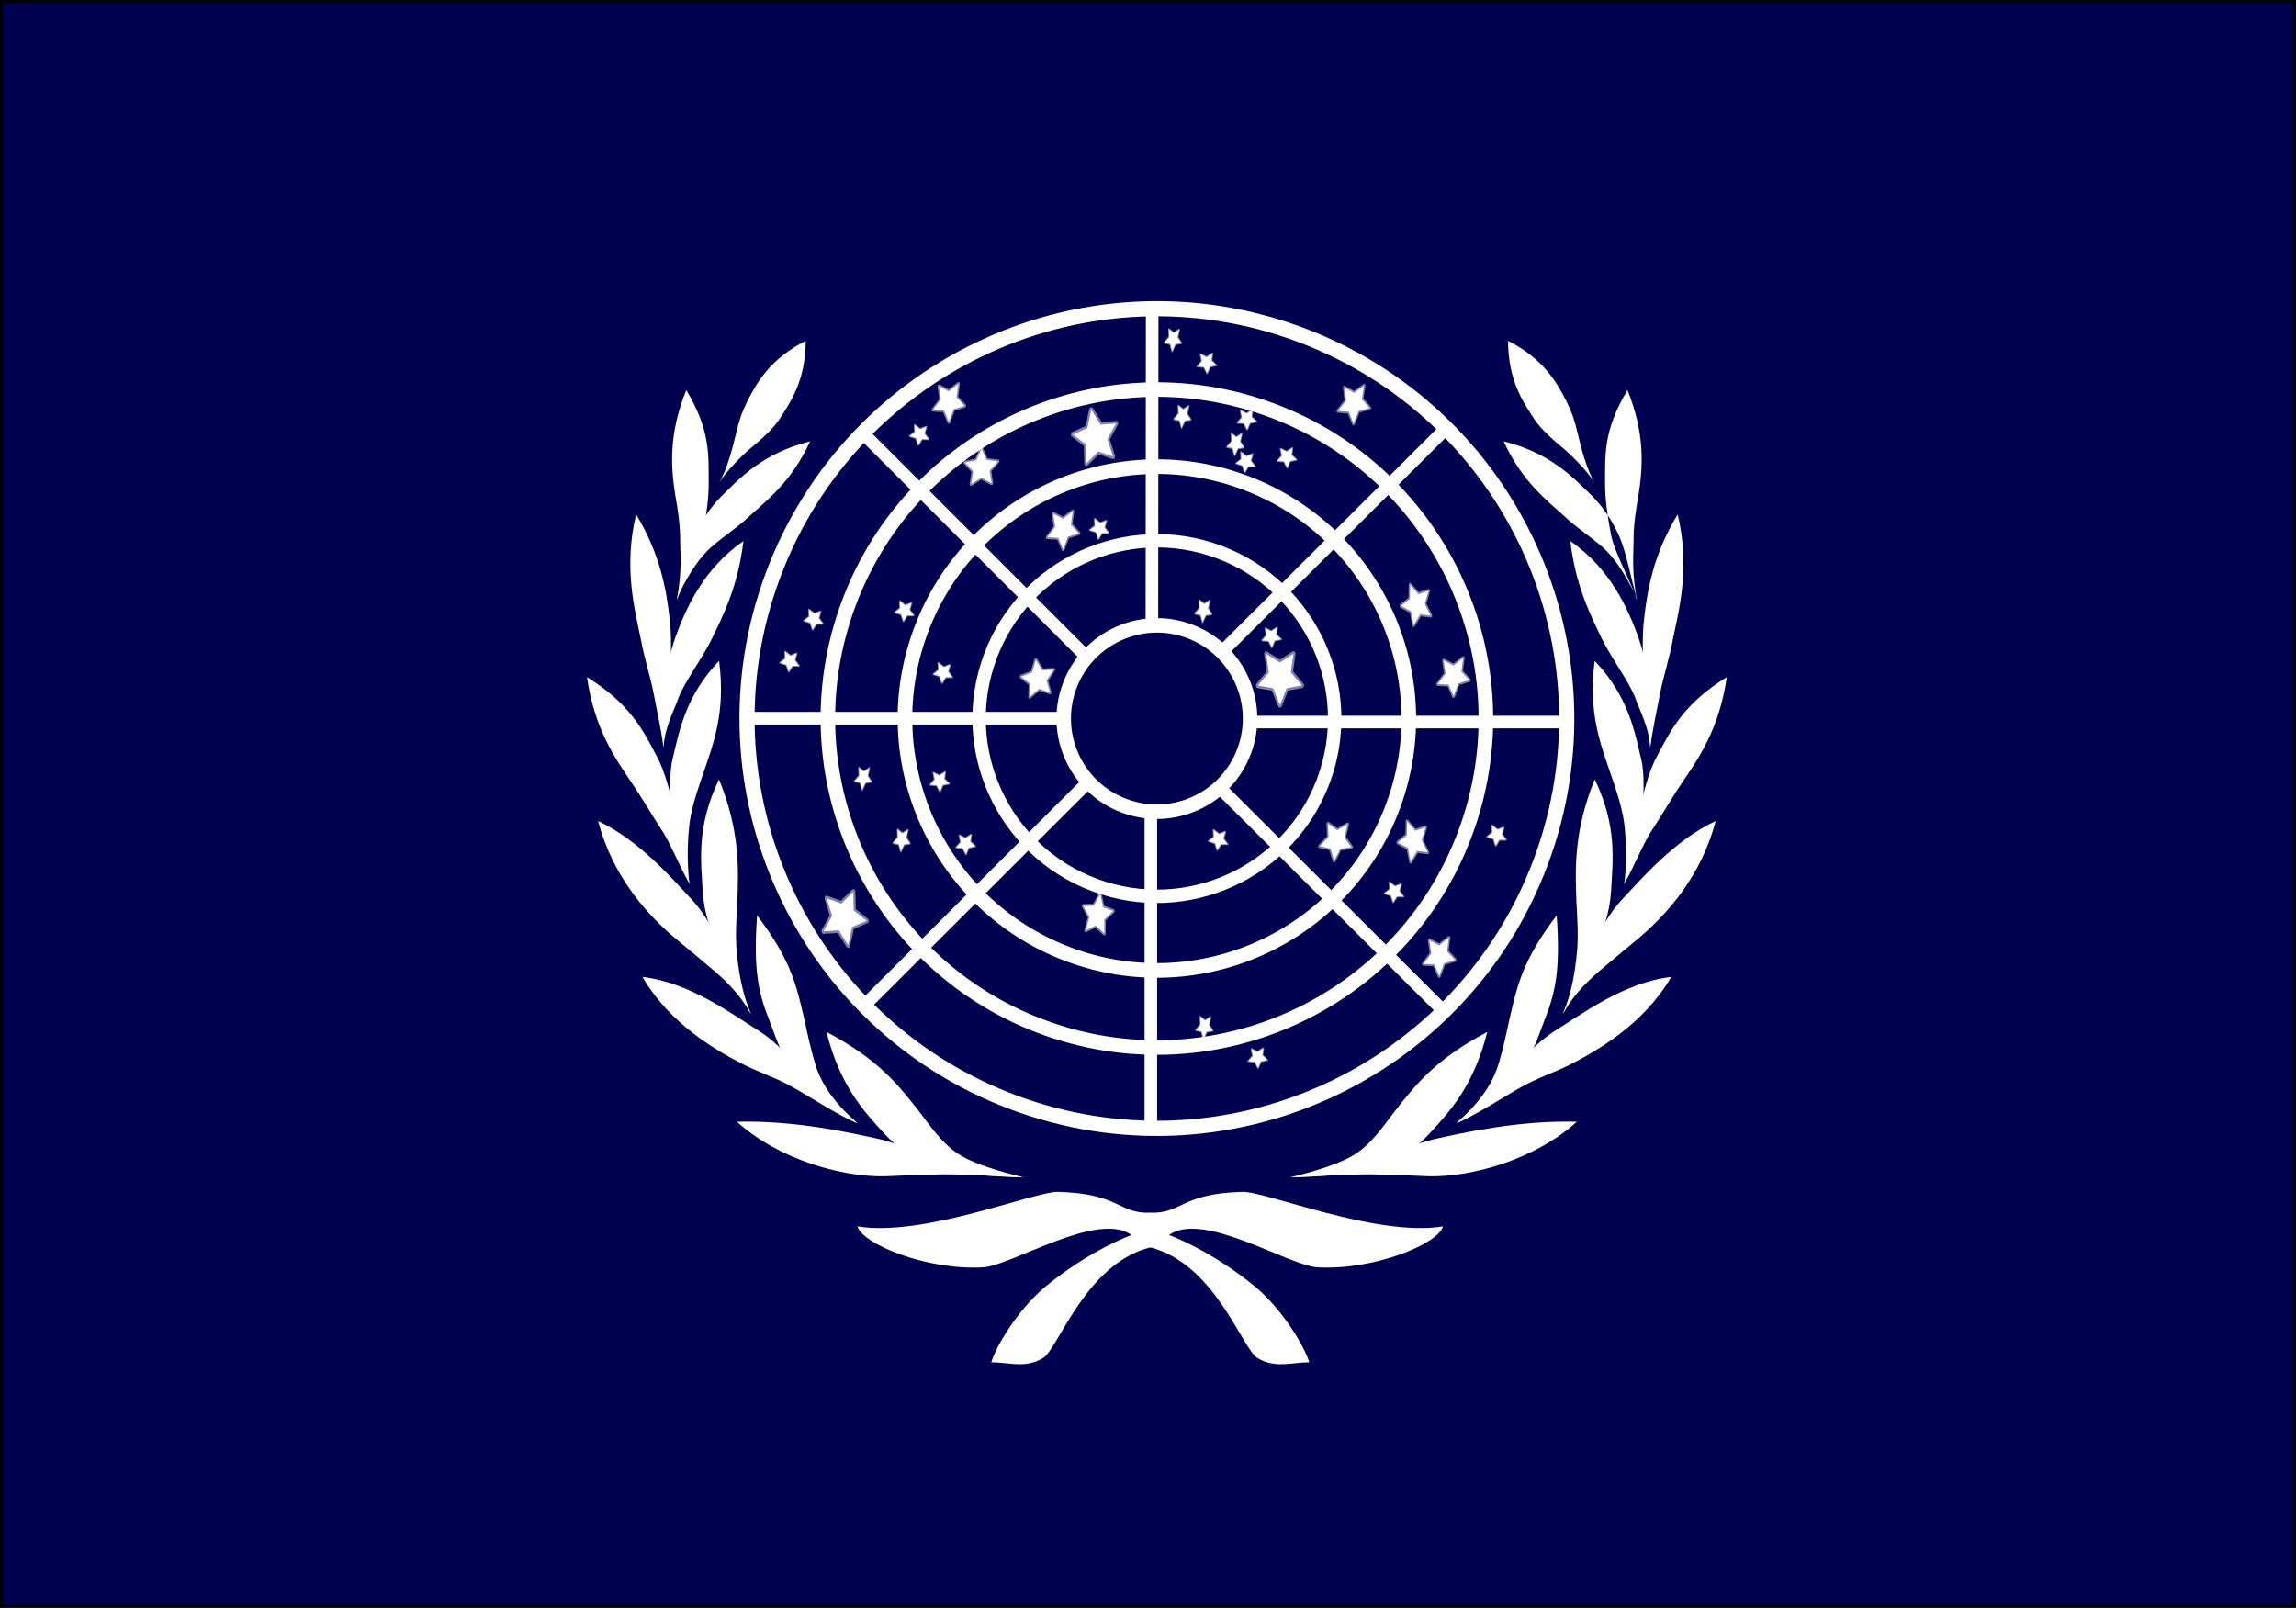 <svg xmlns="http://www.w3.org/2000/svg" viewBox="0 0 1064.3 745.37" version="1"><rect x="0" y="0" width="1064.3" height="745.37" fill="#808080" stroke="none"/><path fill-rule="evenodd" stroke="#000" stroke-width="1.366" fill="#000050" d="M1063.64 744.73H.64V.64h1063z"/><g fill="#fff"><g fill-rule="evenodd"><path d="M530.55 375.47h5.828v146.32h-5.828zM501.717 361.098l4.118 4.124L402.29 468.606l-4.118-4.124zM492.21 330.03v5.828H345.89v-5.828zM505.7 302.422l-4.121 4.12L398.134 203.06l4.121-4.12zM536.868 290.36l-5.828-.006.128-146.32 5.828.005zM568.409 304.337l-4.116-4.126 103.602-103.325 4.116 4.126zM579.28 337.64v-5.828H725.6v5.828zM562.814 366.69l4.118-4.125 103.55 103.377-4.117 4.125z"/><path d="M604.01 151.88c100.03 37.4 150.87 148.93 113.48 248.96S568.56 551.71 468.53 514.32 317.66 365.39 355.05 265.36s148.93-150.87 248.96-113.48zm-2.46 6.58c96.4 36.04 145.39 143.52 109.36 239.92S567.39 543.77 470.99 507.74c-96.4-36.04-145.39-143.52-109.36-239.92 36.04-96.4 143.52-145.39 239.92-109.36z"/><path d="M590.84 187.11c80.59 30.13 121.54 119.98 91.42 200.56-30.12 80.59-119.97 121.54-200.56 91.42s-121.54-119.97-91.42-200.56 119.98-121.54 200.56-91.42zm-2.36 6.32c77.1 28.82 116.28 114.78 87.46 191.88s-114.78 116.28-191.88 87.46-116.28-114.78-87.46-191.88 114.78-116.28 191.88-87.46z"/><path d="M578.34 220.56c62.12 23.22 93.69 92.49 70.47 154.61s-92.49 93.69-154.61 70.47-93.69-92.48-70.47-154.61c23.22-62.12 92.49-93.69 154.61-70.47zm-2.38 6.36c58.62 21.91 88.41 87.26 66.5 145.88-21.91 58.61-87.27 88.4-145.88 66.49-58.62-21.91-88.41-87.27-66.5-145.88C452 234.79 517.35 205 575.96 226.92z"/><path d="M566.21 253c44.21 16.53 66.68 65.83 50.16 110.04-16.53 44.22-65.83 66.68-110.04 50.16-44.21-16.53-66.68-65.82-50.16-110.04C472.7 258.95 522 236.48 566.21 253zm-2.17 5.82c41 15.33 61.84 61.04 46.51 102.05-15.33 41-61.04 61.84-102.05 46.51-41-15.32-61.84-61.04-46.51-102.04 15.33-41.01 61.04-61.85 102.05-46.52z"/><path d="M552.57 289.5c24.07 9 36.3 35.83 27.3 59.9-8.99 24.07-35.83 36.3-59.9 27.3-24.07-8.99-36.3-35.83-27.3-59.9 8.99-24.07 35.83-36.3 59.9-27.3zm-2.35 6.29c20.59 7.7 31.06 30.66 23.36 51.26s-30.66 31.06-51.26 23.36c-20.59-7.69-31.06-30.66-23.36-51.25 7.7-20.6 30.66-31.07 51.26-23.37z"/></g><path d="M-490.03 351.873l-3.392-1.151-2.871 2.143.045-3.583-2.925-2.068 3.421-1.064 1.064-3.421 2.069 2.925 3.582-.046-2.143 2.872zM-563.53 341.888l-3.21-1.593-3.131 1.74.523-3.544-2.622-2.44 3.532-.598 1.511-3.248 1.66 3.175 3.556.433-2.507 2.56zM-328.489 335.807l-2.907-2.094-3.373 1.207 1.093-3.411-2.19-2.835 3.582-.015 2.02-2.96 1.12 3.404 3.439 1.005-2.89 2.118zM-368.2 448.1l-3.572-.272-2.25 2.79-.845-3.483-3.347-1.277 3.05-1.88.18-3.578 2.731 2.32 3.459-.934-1.363 3.313z" stroke="#fff" stroke-linejoin="round" stroke-opacity=".502"/><path d="M204.618 275.161l-3.393-1.15-2.871 2.142.045-3.582-2.925-2.069 3.421-1.063 1.064-3.421 2.069 2.925 3.582-.046-2.143 2.871z" transform="matrix(1.406 1.713 -1.398 1.722 690.297 -497.515)" stroke="#fff" stroke-linejoin="round" stroke-opacity=".502"/><path d="M-443.99 470.05l-3.392-1.151-2.871 2.142.045-3.582-2.925-2.069 3.421-1.063 1.064-3.421 2.069 2.925 3.582-.046-2.143 2.871z" stroke="#fff" stroke-linejoin="round" stroke-opacity=".502"/><path d="M204.618 275.161l-3.393-1.15-2.871 2.142.045-3.582-2.925-2.069 3.421-1.063 1.064-3.421 2.069 2.925 3.582-.046-2.143 2.871z" transform="matrix(-.688 -2.278 1.86 -.843 24.51 1111.484)" stroke="#fff" stroke-linejoin="round" stroke-opacity=".502"/><path d="M204.618 275.161l-3.393-1.15-2.871 2.142.045-3.582-2.925-2.069 3.421-1.063 1.064-3.421 2.069 2.925 3.582-.046-2.143 2.871z" transform="matrix(.702 2.272 -1.855 .86 870.403 -486.75)" stroke="#fff" stroke-linejoin="round" stroke-opacity=".502"/><path d="M204.618 275.161l-3.393-1.15-2.871 2.142.045-3.582-2.925-2.069 3.421-1.063 1.064-3.421 2.069 2.925 3.582-.046-2.143 2.871z" transform="matrix(.653 .208 -.229 .718 -443.887 125.456)" stroke="#fff" stroke-linejoin="round" stroke-opacity=".502"/><path d="M204.618 275.161l-3.393-1.15-2.871 2.142.045-3.582-2.925-2.069 3.421-1.063 1.064-3.421 2.069 2.925 3.582-.046-2.143 2.871z" transform="matrix(.093 .679 -.747 .103 -133.657 244.458)" stroke="#fff" stroke-linejoin="round" stroke-opacity=".502"/><path d="M204.618 275.161l-3.393-1.15-2.871 2.142.045-3.582-2.925-2.069 3.421-1.063 1.064-3.421 2.069 2.925 3.582-.046-2.143 2.871z" transform="matrix(.653 .208 -.229 .718 -470.907 81.057)" stroke="#fff" stroke-linejoin="round" stroke-opacity=".502"/><path d="M204.618 275.161l-3.393-1.15-2.871 2.142.045-3.582-2.925-2.069 3.421-1.063 1.064-3.421 2.069 2.925 3.582-.046-2.143 2.871z" transform="matrix(.251 .638 -.702 .276 -147.477 121.105)" stroke="#fff" stroke-linejoin="round" stroke-opacity=".502"/><path d="M204.618 275.161l-3.393-1.15-2.871 2.142.045-3.582-2.925-2.069 3.421-1.063 1.064-3.421 2.069 2.925 3.582-.046-2.143 2.871z" transform="matrix(.653 .208 -.229 .718 -358.887 250.998)" stroke="#fff" stroke-linejoin="round" stroke-opacity=".502"/><path d="M204.618 275.161l-3.393-1.15-2.871 2.142.045-3.582-2.925-2.069 3.421-1.063 1.064-3.421 2.069 2.925 3.582-.046-2.143 2.871z" transform="matrix(.448 .519 -.57 .493 -286.467 205.938)" stroke="#fff" stroke-linejoin="round" stroke-opacity=".502"/><path d="M204.618 275.161l-3.393-1.15-2.871 2.142.045-3.582-2.925-2.069 3.421-1.063 1.064-3.421 2.069 2.925 3.582-.046-2.143 2.871z" transform="matrix(.08 .681 -.749 .088 -137.857 302.758)" stroke="#fff" stroke-linejoin="round" stroke-opacity=".502"/><path d="M204.618 275.161l-3.393-1.15-2.871 2.142.045-3.582-2.925-2.069 3.421-1.063 1.064-3.421 2.069 2.925 3.582-.046-2.143 2.871z" transform="matrix(.621 -.29 .319 .683 -501.247 338.858)" stroke="#fff" stroke-linejoin="round" stroke-opacity=".502"/><path d="M204.618 275.161l-3.393-1.15-2.871 2.142.045-3.582-2.925-2.069 3.421-1.063 1.064-3.421 2.069 2.925 3.582-.046-2.143 2.871z" transform="matrix(.682 .068 -.075 .75 -384.517 205.938)" stroke="#fff" stroke-linejoin="round" stroke-opacity=".502"/><path d="M204.618 275.161l-3.393-1.15-2.871 2.142.045-3.582-2.925-2.069 3.421-1.063 1.064-3.421 2.069 2.925 3.582-.046-2.143 2.871z" transform="matrix(1.295 .505 -.454 1.745 371.81 -150.732)" stroke="#fff" stroke-linejoin="round" stroke-opacity=".502"/><path d="M204.618 275.161l-3.393-1.15-2.871 2.142.045-3.582-2.925-2.069 3.421-1.063 1.064-3.421 2.069 2.925 3.582-.046-2.143 2.871z" transform="matrix(.419 1.584 -1.422 .565 782.908 -156.558)" stroke="#fff" stroke-linejoin="round" stroke-opacity=".502"/><path d="M204.618 275.161l-3.393-1.15-2.871 2.142.045-3.582-2.925-2.069 3.421-1.063 1.064-3.421 2.069 2.925 3.582-.046-2.143 2.871z" transform="matrix(.986 1.147 -1.03 1.328 709.093 -403.787)" stroke="#fff" stroke-linejoin="round" stroke-opacity=".502"/><path d="M204.618 275.161l-3.393-1.15-2.871 2.142.045-3.582-2.925-2.069 3.421-1.063 1.064-3.421 2.069 2.925 3.582-.046-2.143 2.871z" transform="matrix(.231 1.641 -1.473 .312 808.243 -197.256)" stroke="#fff" stroke-linejoin="round" stroke-opacity=".502"/><path d="M204.618 275.161l-3.393-1.15-2.871 2.142.045-3.582-2.925-2.069 3.421-1.063 1.064-3.421 2.069 2.925 3.582-.046-2.143 2.871z" transform="matrix(.492 .477 -.525 .541 -543.807 76.338)" stroke="#fff" stroke-linejoin="round" stroke-opacity=".502"/><path d="M204.618 275.161l-3.393-1.15-2.871 2.142.045-3.582-2.925-2.069 3.421-1.063 1.064-3.421 2.069 2.925 3.582-.046-2.143 2.871z" transform="matrix(1.011 1.113 -.999 1.363 507.858 -407.2)" stroke="#fff" stroke-linejoin="round" stroke-opacity=".502"/><path d="M204.618 275.161l-3.393-1.15-2.871 2.142.045-3.582-2.925-2.069 3.421-1.063 1.064-3.421 2.069 2.925 3.582-.046-2.143 2.871z" transform="matrix(.664 -.169 .186 .731 -775.967 237.858)" stroke="#fff" stroke-linejoin="round" stroke-opacity=".502"/><path d="M204.618 275.161l-3.393-1.15-2.871 2.142.045-3.582-2.925-2.069 3.421-1.063 1.064-3.421 2.069 2.925 3.582-.046-2.143 2.871z" transform="matrix(.448 .519 -.57 .493 -546.577 158.078)" stroke="#fff" stroke-linejoin="round" stroke-opacity=".502"/><path d="M204.618 275.161l-3.393-1.15-2.871 2.142.045-3.582-2.925-2.069 3.421-1.063 1.064-3.421 2.069 2.925 3.582-.046-2.143 2.871z" transform="matrix(.51 .458 -.504 .561 -504.277 90.69)" stroke="#fff" stroke-linejoin="round" stroke-opacity=".502"/><path d="M204.618 275.161l-3.393-1.15-2.871 2.142.045-3.582-2.925-2.069 3.421-1.063 1.064-3.421 2.069 2.925 3.582-.046-2.143 2.871z" transform="matrix(.664 -.169 .186 .731 -717.75 153.811)" stroke="#fff" stroke-linejoin="round" stroke-opacity=".502"/><path d="M204.618 275.161l-3.393-1.15-2.871 2.142.045-3.582-2.925-2.069 3.421-1.063 1.064-3.421 2.069 2.925 3.582-.046-2.143 2.871z" transform="matrix(.448 .519 -.57 .493 -488.357 74.032)" stroke="#fff" stroke-linejoin="round" stroke-opacity=".502"/><path d="M204.618 275.161l-3.393-1.15-2.871 2.142.045-3.582-2.925-2.069 3.421-1.063 1.064-3.421 2.069 2.925 3.582-.046-2.143 2.871z" transform="matrix(.51 .458 -.504 .561 -415.847 116.354)" stroke="#fff" stroke-linejoin="round" stroke-opacity=".502"/><path d="M204.618 275.161l-3.393-1.15-2.871 2.142.045-3.582-2.925-2.069 3.421-1.063 1.064-3.421 2.069 2.925 3.582-.046-2.143 2.871z" transform="matrix(.664 -.169 .186 .731 -628.617 168.377)" stroke="#fff" stroke-linejoin="round" stroke-opacity=".502"/><path d="M204.618 275.161l-3.393-1.15-2.871 2.142.045-3.582-2.925-2.069 3.421-1.063 1.064-3.421 2.069 2.925 3.582-.046-2.143 2.871z" transform="matrix(.448 .519 -.57 .493 -399.227 88.598)" stroke="#fff" stroke-linejoin="round" stroke-opacity=".502"/><path d="M204.618 275.161l-3.393-1.15-2.871 2.142.045-3.582-2.925-2.069 3.421-1.063 1.064-3.421 2.069 2.925 3.582-.046-2.143 2.871z" transform="matrix(.51 .458 -.504 .561 -397.807 207.218)" stroke="#fff" stroke-linejoin="round" stroke-opacity=".502"/><path d="M204.618 275.161l-3.393-1.15-2.871 2.142.045-3.582-2.925-2.069 3.421-1.063 1.064-3.421 2.069 2.925 3.582-.046-2.143 2.871z" transform="matrix(.664 -.169 .186 .731 -611.277 270.338)" stroke="#fff" stroke-linejoin="round" stroke-opacity=".502"/><path d="M204.618 275.161l-3.393-1.15-2.871 2.142.045-3.582-2.925-2.069 3.421-1.063 1.064-3.421 2.069 2.925 3.582-.046-2.143 2.871z" transform="matrix(.448 .519 -.57 .493 -381.887 190.558)" stroke="#fff" stroke-linejoin="round" stroke-opacity=".502"/><path d="M204.618 275.161l-3.393-1.15-2.871 2.142.045-3.582-2.925-2.069 3.421-1.063 1.064-3.421 2.069 2.925 3.582-.046-2.143 2.871z" transform="matrix(.51 .458 -.504 .561 -335.727 291.148)" stroke="#fff" stroke-linejoin="round" stroke-opacity=".502"/><path d="M204.618 275.161l-3.393-1.15-2.871 2.142.045-3.582-2.925-2.069 3.421-1.063 1.064-3.421 2.069 2.925 3.582-.046-2.143 2.871z" transform="matrix(.664 -.169 .186 .731 -564.457 338.318)" stroke="#fff" stroke-linejoin="round" stroke-opacity=".502"/><path d="M204.618 275.161l-3.393-1.15-2.871 2.142.045-3.582-2.925-2.069 3.421-1.063 1.064-3.421 2.069 2.925 3.582-.046-2.143 2.871z" transform="matrix(.448 .519 -.57 .493 -318.767 286.628)" stroke="#fff" stroke-linejoin="round" stroke-opacity=".502"/><path d="M204.618 275.161l-3.393-1.15-2.871 2.142.045-3.582-2.925-2.069 3.421-1.063 1.064-3.421 2.069 2.925 3.582-.046-2.143 2.871z" transform="matrix(.51 .458 -.504 .561 -355.147 171.498)" stroke="#fff" stroke-linejoin="round" stroke-opacity=".502"/><path d="M204.618 275.161l-3.393-1.15-2.871 2.142.045-3.582-2.925-2.069 3.421-1.063 1.064-3.421 2.069 2.925 3.582-.046-2.143 2.871z" transform="matrix(.664 -.169 .186 .731 -568.617 234.618)" stroke="#fff" stroke-linejoin="round" stroke-opacity=".502"/><path d="M204.618 275.161l-3.393-1.15-2.871 2.142.045-3.582-2.925-2.069 3.421-1.063 1.064-3.421 2.069 2.925 3.582-.046-2.143 2.871z" transform="matrix(.448 .519 -.57 .493 -359.347 143.741)" stroke="#fff" stroke-linejoin="round" stroke-opacity=".502"/><path d="M204.618 275.161l-3.393-1.15-2.871 2.142.045-3.582-2.925-2.069 3.421-1.063 1.064-3.421 2.069 2.925 3.582-.046-2.143 2.871z" transform="matrix(.51 .458 -.504 .561 -428.677 162.827)" stroke="#fff" stroke-linejoin="round" stroke-opacity=".502"/><path d="M204.618 275.161l-3.393-1.15-2.871 2.142.045-3.582-2.925-2.069 3.421-1.063 1.064-3.421 2.069 2.925 3.582-.046-2.143 2.871z" transform="matrix(.664 -.169 .186 .731 -642.147 225.948)" stroke="#fff" stroke-linejoin="round" stroke-opacity=".502"/><path d="M204.618 275.161l-3.393-1.15-2.871 2.142.045-3.582-2.925-2.069 3.421-1.063 1.064-3.421 2.069 2.925 3.582-.046-2.143 2.871z" transform="matrix(.448 .519 -.57 .493 -412.757 146.168)" stroke="#fff" stroke-linejoin="round" stroke-opacity=".502"/><path d="M204.618 275.161l-3.393-1.15-2.871 2.142.045-3.582-2.925-2.069 3.421-1.063 1.064-3.421 2.069 2.925 3.582-.046-2.143 2.871z" transform="matrix(.51 .458 -.504 .561 -542.777 153.81)" stroke="#fff" stroke-linejoin="round" stroke-opacity=".502"/><path d="M204.618 275.161l-3.393-1.15-2.871 2.142.045-3.582-2.925-2.069 3.421-1.063 1.064-3.421 2.069 2.925 3.582-.046-2.143 2.871z" transform="matrix(.664 -.169 .186 .731 -756.246 216.928)" stroke="#fff" stroke-linejoin="round" stroke-opacity=".502"/><path d="M204.618 275.161l-3.393-1.15-2.871 2.142.045-3.582-2.925-2.069 3.421-1.063 1.064-3.421 2.069 2.925 3.582-.046-2.143 2.871z" transform="matrix(.448 .519 -.57 .493 -557.377 106.979)" stroke="#fff" stroke-linejoin="round" stroke-opacity=".502"/><path d="M204.618 275.161l-3.393-1.15-2.871 2.142.045-3.582-2.925-2.069 3.421-1.063 1.064-3.421 2.069 2.925 3.582-.046-2.143 2.871z" transform="matrix(1.011 1.113 -.999 1.363 741.817 -280.074)" stroke="#fff" stroke-linejoin="round" stroke-opacity=".502"/><path d="M204.618 275.161l-3.393-1.15-2.871 2.142.045-3.582-2.925-2.069 3.421-1.063 1.064-3.421 2.069 2.925 3.582-.046-2.143 2.871z" transform="matrix(1.317 -.411 .369 1.775 292.189 -118.912)" stroke="#fff" stroke-linejoin="round" stroke-opacity=".502"/><path d="M204.618 275.161l-3.393-1.15-2.871 2.142.045-3.582-2.925-2.069 3.421-1.063 1.064-3.421 2.069 2.925 3.582-.046-2.143 2.871z" transform="matrix(1.011 1.113 -.999 1.363 735.193 -150.356)" stroke="#fff" stroke-linejoin="round" stroke-opacity=".502"/><path d="M204.618 275.161l-3.393-1.15-2.871 2.142.045-3.582-2.925-2.069 3.421-1.063 1.064-3.421 2.069 2.925 3.582-.046-2.143 2.871z" transform="matrix(1.317 -.411 .369 1.775 290.764 -9.2)" stroke="#fff" stroke-linejoin="round" stroke-opacity=".502"/><path d="M204.618 275.161l-3.393-1.15-2.871 2.142.045-3.582-2.925-2.069 3.421-1.063 1.064-3.421 2.069 2.925 3.582-.046-2.143 2.871z" transform="matrix(.889 1.26 -1.131 1.198 747.756 -188.501)" stroke="#fff" stroke-linejoin="round" stroke-opacity=".502"/><path d="M204.618 275.161l-3.393-1.15-2.871 2.142.045-3.582-2.925-2.069 3.421-1.063 1.064-3.421 2.069 2.925 3.582-.046-2.143 2.871z" transform="matrix(.51 .458 -.504 .561 -269.147 163.174)" stroke="#fff" stroke-linejoin="round" stroke-opacity=".502"/><path d="M204.618 275.161l-3.393-1.15-2.871 2.142.045-3.582-2.925-2.069 3.421-1.063 1.064-3.421 2.069 2.925 3.582-.046-2.143 2.871z" transform="matrix(.664 -.169 .186 .731 -482.617 226.298)" stroke="#fff" stroke-linejoin="round" stroke-opacity=".502"/><path d="M204.618 275.161l-3.393-1.15-2.871 2.142.045-3.582-2.925-2.069 3.421-1.063 1.064-3.421 2.069 2.925 3.582-.046-2.143 2.871z" transform="matrix(-.239 .305 -.357 -.219 -174.987 384.508)" stroke="#fff" stroke-linejoin="round" stroke-opacity=".502"/><path d="M204.618 275.161l-3.393-1.15-2.871 2.142.045-3.582-2.925-2.069 3.421-1.063 1.064-3.421 2.069 2.925 3.582-.046-2.143 2.871z" transform="matrix(.236 .307 -.301 .292 -295.247 277.458)" stroke="#fff" stroke-linejoin="round" stroke-opacity=".502"/><path d="M204.618 275.161l-3.393-1.15-2.871 2.142.045-3.582-2.925-2.069 3.421-1.063 1.064-3.421 2.069 2.925 3.582-.046-2.143 2.871z" transform="matrix(-.18 .343 -.391 -.151 -175.267 393.068)" stroke="#fff" stroke-linejoin="round" stroke-opacity=".502"/><path d="M204.618 275.161l-3.393-1.15-2.871 2.142.045-3.582-2.925-2.069 3.421-1.063 1.064-3.421 2.069 2.925 3.582-.046-2.143 2.871z" transform="matrix(-.377 .09 -.143 -.394 -249.627 402.138)" stroke="#fff" stroke-linejoin="round" stroke-opacity=".502"/><path d="M204.618 275.161l-3.393-1.15-2.871 2.142.045-3.582-2.925-2.069 3.421-1.063 1.064-3.421 2.069 2.925 3.582-.046-2.143 2.871z" transform="matrix(-.006 .387 -.417 .041 -277.057 243.478)" stroke="#fff" stroke-linejoin="round" stroke-opacity=".502"/><path d="M204.618 275.161l-3.393-1.15-2.871 2.142.045-3.582-2.925-2.069 3.421-1.063 1.064-3.421 2.069 2.925 3.582-.046-2.143 2.871z" transform="matrix(-.355 .156 -.211 -.362 -255.177 408.658)" stroke="#fff" stroke-linejoin="round" stroke-opacity=".502"/><path d="M204.618 275.161l-3.393-1.15-2.871 2.142.045-3.582-2.925-2.069 3.421-1.063 1.064-3.421 2.069 2.925 3.582-.046-2.143 2.871z" transform="matrix(-.268 .279 -.333 -.254 -180.987 381.998)" stroke="#fff" stroke-linejoin="round" stroke-opacity=".502"/><path d="M204.618 275.161l-3.393-1.15-2.871 2.142.045-3.582-2.925-2.069 3.421-1.063 1.064-3.421 2.069 2.925 3.582-.046-2.143 2.871z" transform="matrix(.204 .329 -.328 .26 -289.857 263.378)" stroke="#fff" stroke-linejoin="round" stroke-opacity=".502"/><path d="M204.618 275.161l-3.393-1.15-2.871 2.142.045-3.582-2.925-2.069 3.421-1.063 1.064-3.421 2.069 2.925 3.582-.046-2.143 2.871z" transform="matrix(-.214 .323 -.373 -.19 -182.127 390.488)" stroke="#fff" stroke-linejoin="round" stroke-opacity=".502"/><path d="M204.618 275.161l-3.393-1.15-2.871 2.142.045-3.582-2.925-2.069 3.421-1.063 1.064-3.421 2.069 2.925 3.582-.046-2.143 2.871z" transform="matrix(-.239 .305 -.357 -.219 -136.047 362.798)" stroke="#fff" stroke-linejoin="round" stroke-opacity=".502"/><path d="M204.618 275.161l-3.393-1.15-2.871 2.142.045-3.582-2.925-2.069 3.421-1.063 1.064-3.421 2.069 2.925 3.582-.046-2.143 2.871z" transform="matrix(.236 .307 -.301 .292 -256.307 255.748)" stroke="#fff" stroke-linejoin="round" stroke-opacity=".502"/><path d="M204.618 275.161l-3.393-1.15-2.871 2.142.045-3.582-2.925-2.069 3.421-1.063 1.064-3.421 2.069 2.925 3.582-.046-2.143 2.871z" transform="matrix(-.18 .343 -.391 -.151 -136.327 371.368)" stroke="#fff" stroke-linejoin="round" stroke-opacity=".502"/><path d="M204.618 275.161l-3.393-1.15-2.871 2.142.045-3.582-2.925-2.069 3.421-1.063 1.064-3.421 2.069 2.925 3.582-.046-2.143 2.871z" transform="matrix(-.473 .741 -.708 -.531 864.607 209.297)" stroke="#fff" stroke-linejoin="round" stroke-opacity=".502"/><path d="M204.618 275.161l-3.393-1.15-2.871 2.142.045-3.582-2.925-2.069 3.421-1.063 1.064-3.421 2.069 2.925 3.582-.046-2.143 2.871z" transform="matrix(.468 .746 -.596 .709 625.69 -59.341)" stroke="#fff" stroke-linejoin="round" stroke-opacity=".502"/><path d="M204.618 275.161l-3.393-1.15-2.871 2.142.045-3.582-2.925-2.069 3.421-1.063 1.064-3.421 2.069 2.925 3.582-.046-2.143 2.871z" transform="matrix(-.357 .833 -.775 -.367 871.372 227.398)" stroke="#fff" stroke-linejoin="round" stroke-opacity=".502"/><path d="M204.618 275.161l-3.393-1.15-2.871 2.142.045-3.582-2.925-2.069 3.421-1.063 1.064-3.421 2.069 2.925 3.582-.046-2.143 2.871z" transform="matrix(-.239 .305 -.357 -.219 -372.217 396.098)" stroke="#fff" stroke-linejoin="round" stroke-opacity=".502"/><path d="M204.618 275.161l-3.393-1.15-2.871 2.142.045-3.582-2.925-2.069 3.421-1.063 1.064-3.421 2.069 2.925 3.582-.046-2.143 2.871z" transform="matrix(.468 .746 -.596 .709 640.558 -136.643)" stroke="#fff" stroke-linejoin="round" stroke-opacity=".502"/><path d="M204.618 275.161l-3.393-1.15-2.871 2.142.045-3.582-2.925-2.069 3.421-1.063 1.064-3.421 2.069 2.925 3.582-.046-2.143 2.871z" transform="matrix(-.357 .833 -.775 -.367 878.489 144.175)" stroke="#fff" stroke-linejoin="round" stroke-opacity=".502"/><path d="M204.618 275.161l-3.393-1.15-2.871 2.142.045-3.582-2.925-2.069 3.421-1.063 1.064-3.421 2.069 2.925 3.582-.046-2.143 2.871z" transform="matrix(.236 .307 -.301 .292 -569.477 257.138)" stroke="#fff" stroke-linejoin="round" stroke-opacity=".502"/><path d="M204.618 275.161l-3.393-1.15-2.871 2.142.045-3.582-2.925-2.069 3.421-1.063 1.064-3.421 2.069 2.925 3.582-.046-2.143 2.871z" transform="matrix(-.18 .343 -.391 -.151 -449.497 372.748)" stroke="#fff" stroke-linejoin="round" stroke-opacity=".502"/><path d="M204.618 275.161l-3.393-1.15-2.871 2.142.045-3.582-2.925-2.069 3.421-1.063 1.064-3.421 2.069 2.925 3.582-.046-2.143 2.871z" transform="matrix(-.239 .305 -.357 -.219 -381.587 388.808)" stroke="#fff" stroke-linejoin="round" stroke-opacity=".502"/><path d="M204.618 275.161l-3.393-1.15-2.871 2.142.045-3.582-2.925-2.069 3.421-1.063 1.064-3.421 2.069 2.925 3.582-.046-2.143 2.871z" transform="matrix(.468 .746 -.596 .709 615.968 -149.507)" stroke="#fff" stroke-linejoin="round" stroke-opacity=".502"/><path d="M204.618 275.161l-3.393-1.15-2.871 2.142.045-3.582-2.925-2.069 3.421-1.063 1.064-3.421 2.069 2.925 3.582-.046-2.143 2.871z" transform="matrix(-.357 .833 -.775 -.367 859.927 126.492)" stroke="#fff" stroke-linejoin="round" stroke-opacity=".502"/><path d="M204.618 275.161l-3.393-1.15-2.871 2.142.045-3.582-2.925-2.069 3.421-1.063 1.064-3.421 2.069 2.925 3.582-.046-2.143 2.871z" transform="matrix(-.473 .741 -.708 -.531 724.304 307.017)" stroke="#fff" stroke-linejoin="round" stroke-opacity=".502"/><path d="M204.618 275.161l-3.393-1.15-2.871 2.142.045-3.582-2.925-2.069 3.421-1.063 1.064-3.421 2.069 2.925 3.582-.046-2.143 2.871z" transform="matrix(.468 .746 -.596 .709 485.818 46.99)" stroke="#fff" stroke-linejoin="round" stroke-opacity=".502"/><path d="M204.618 275.161l-3.393-1.15-2.871 2.142.045-3.582-2.925-2.069 3.421-1.063 1.064-3.421 2.069 2.925 3.582-.046-2.143 2.871z" transform="matrix(-.357 .833 -.775 -.367 729.562 323.395)" stroke="#fff" stroke-linejoin="round" stroke-opacity=".502"/><path d="M204.618 275.161l-3.393-1.15-2.871 2.142.045-3.582-2.925-2.069 3.421-1.063 1.064-3.421 2.069 2.925 3.582-.046-2.143 2.871z" transform="matrix(-.473 .741 -.708 -.531 851.904 384.416)" stroke="#fff" stroke-linejoin="round" stroke-opacity=".502"/><path d="M204.618 275.161l-3.393-1.15-2.871 2.142.045-3.582-2.925-2.069 3.421-1.063 1.064-3.421 2.069 2.925 3.582-.046-2.143 2.871z" transform="matrix(.468 .746 -.596 .709 626.121 133.755)" stroke="#fff" stroke-linejoin="round" stroke-opacity=".502"/><path d="M204.618 275.161l-3.393-1.15-2.871 2.142.045-3.582-2.925-2.069 3.421-1.063 1.064-3.421 2.069 2.925 3.582-.046-2.143 2.871z" transform="matrix(-.357 .833 -.775 -.367 864.975 422.441)" stroke="#fff" stroke-linejoin="round" stroke-opacity=".502"/><path d="M204.618 275.161l-3.393-1.15-2.871 2.142.045-3.582-2.925-2.069 3.421-1.063 1.064-3.421 2.069 2.925 3.582-.046-2.143 2.871z" transform="matrix(-.239 .305 -.357 -.219 -349.677 343.028)" stroke="#fff" stroke-linejoin="round" stroke-opacity=".502"/><path d="M204.618 275.161l-3.393-1.15-2.871 2.142.045-3.582-2.925-2.069 3.421-1.063 1.064-3.421 2.069 2.925 3.582-.046-2.143 2.871z" transform="matrix(.236 .307 -.301 .292 -469.947 235.978)" stroke="#fff" stroke-linejoin="round" stroke-opacity=".502"/><path d="M204.618 275.161l-3.393-1.15-2.871 2.142.045-3.582-2.925-2.069 3.421-1.063 1.064-3.421 2.069 2.925 3.582-.046-2.143 2.871z" transform="matrix(-.18 .343 -.391 -.151 -349.957 351.598)" stroke="#fff" stroke-linejoin="round" stroke-opacity=".502"/><path d="M204.618 275.161l-3.393-1.15-2.871 2.142.045-3.582-2.925-2.069 3.421-1.063 1.064-3.421 2.069 2.925 3.582-.046-2.143 2.871z" transform="matrix(-.239 .305 -.357 -.219 -337.537 332.628)" stroke="#fff" stroke-linejoin="round" stroke-opacity=".502"/><path d="M204.618 275.161l-3.393-1.15-2.871 2.142.045-3.582-2.925-2.069 3.421-1.063 1.064-3.421 2.069 2.925 3.582-.046-2.143 2.871z" transform="matrix(.236 .307 -.301 .292 -457.807 225.578)" stroke="#fff" stroke-linejoin="round" stroke-opacity=".502"/><path d="M204.618 275.161l-3.393-1.15-2.871 2.142.045-3.582-2.925-2.069 3.421-1.063 1.064-3.421 2.069 2.925 3.582-.046-2.143 2.871z" transform="matrix(-.18 .343 -.391 -.151 -337.817 341.188)" stroke="#fff" stroke-linejoin="round" stroke-opacity=".502"/><path d="M204.618 275.161l-3.393-1.15-2.871 2.142.045-3.582-2.925-2.069 3.421-1.063 1.064-3.421 2.069 2.925 3.582-.046-2.143 2.871z" transform="matrix(-.239 .305 -.357 -.219 -404.817 398.868)" stroke="#fff" stroke-linejoin="round" stroke-opacity=".502"/><path d="M204.618 275.161l-3.393-1.15-2.871 2.142.045-3.582-2.925-2.069 3.421-1.063 1.064-3.421 2.069 2.925 3.582-.046-2.143 2.871z" transform="matrix(.468 .746 -.596 .709 611.596 -184.984)" stroke="#fff" stroke-linejoin="round" stroke-opacity=".502"/><path d="M204.618 275.161l-3.393-1.15-2.871 2.142.045-3.582-2.925-2.069 3.421-1.063 1.064-3.421 2.069 2.925 3.582-.046-2.143 2.871z" transform="matrix(-.357 .833 -.775 -.367 841.365 100.38)" stroke="#fff" stroke-linejoin="round" stroke-opacity=".502"/><path d="M204.618 275.161l-3.393-1.15-2.871 2.142.045-3.582-2.925-2.069 3.421-1.063 1.064-3.421 2.069 2.925 3.582-.046-2.143 2.871z" transform="matrix(-.473 .741 -.708 -.531 713.317 196.666)" stroke="#fff" stroke-linejoin="round" stroke-opacity=".502"/><path d="M204.618 275.161l-3.393-1.15-2.871 2.142.045-3.582-2.925-2.069 3.421-1.063 1.064-3.421 2.069 2.925 3.582-.046-2.143 2.871z" transform="matrix(.236 .307 -.301 .292 -560.117 251.938)" stroke="#fff" stroke-linejoin="round" stroke-opacity=".502"/><path d="M204.618 275.161l-3.393-1.15-2.871 2.142.045-3.582-2.925-2.069 3.421-1.063 1.064-3.421 2.069 2.925 3.582-.046-2.143 2.871z" transform="matrix(-.18 .343 -.391 -.151 -440.127 367.548)" stroke="#fff" stroke-linejoin="round" stroke-opacity=".502"/><path d="M204.618 275.161l-3.393-1.15-2.871 2.142.045-3.582-2.925-2.069 3.421-1.063 1.064-3.421 2.069 2.925 3.582-.046-2.143 2.871z" transform="matrix(-.473 .741 -.708 -.531 706.436 278.379)" stroke="#fff" stroke-linejoin="round" stroke-opacity=".502"/><path d="M204.618 275.161l-3.393-1.15-2.871 2.142.045-3.582-2.925-2.069 3.421-1.063 1.064-3.421 2.069 2.925 3.582-.046-2.143 2.871z" transform="matrix(.468 .746 -.596 .709 467.93 18.352)" stroke="#fff" stroke-linejoin="round" stroke-opacity=".502"/><path d="M204.618 275.161l-3.393-1.15-2.871 2.142.045-3.582-2.925-2.069 3.421-1.063 1.064-3.421 2.069 2.925 3.582-.046-2.143 2.871z" transform="matrix(-.357 .833 -.775 -.367 717.507 294.327)" stroke="#fff" stroke-linejoin="round" stroke-opacity=".502"/><path d="M-645.427 350.188h4.11l5.21 13.89 5.24-13.89h4.11v20.41h-2.69v-17.92l-5.27 14h-2.77l-5.26-14v17.92h-2.68v-20.41m24 5.1h2.52v15.31h-2.52v-15.31m0-5.96h2.52v3.18h-2.52v-3.18m7.77 0h2.51v21.27h-2.51v-21.27m7.67 0h2.53v12.56l7.5-6.6h3.22l-8.12 7.16 8.46 8.15h-3.28l-7.78-7.48v7.48h-2.53v-21.27m21.67 22.69c-.71 1.83-1.4 3.02-2.08 3.57-.67.56-1.58.84-2.71.84h-2.01v-2.11h1.48c.69 0 1.23-.16 1.61-.49.39-.33.81-1.1 1.28-2.33l.45-1.14-6.2-15.07h2.67l4.78 11.98 4.79-11.98h2.67l-6.73 16.73m17.4-21.83h2.79l4.3 17.25 4.27-17.25h3.11l4.29 17.25 4.28-17.25h2.8l-5.12 20.41h-3.48l-4.3-17.72-4.35 17.72h-3.47l-5.12-20.41m34.48 12.72c-2.03 0-3.44.23-4.22.69-.78.47-1.18 1.26-1.18 2.38 0 .89.3 1.61.88 2.13.59.52 1.39.78 2.4.78 1.4 0 2.52-.49 3.35-1.47.85-1 1.28-2.31 1.28-3.95v-.56h-2.51m5.02-1.04v8.73h-2.51v-2.32c-.58.93-1.29 1.62-2.15 2.06-.86.44-1.91.66-3.15.66-1.56 0-2.81-.44-3.74-1.31-.92-.89-1.38-2.07-1.38-3.54 0-1.73.57-3.03 1.72-3.9 1.16-.88 2.88-1.31 5.17-1.31h3.53v-.25c0-1.16-.39-2.05-1.15-2.68-.76-.64-1.83-.96-3.2-.96-.88 0-1.73.11-2.56.32-.83.21-1.63.52-2.39.94v-2.32c.92-.36 1.81-.62 2.68-.8.86-.18 1.71-.27 2.53-.27 2.21 0 3.87.57 4.96 1.72 1.09 1.15 1.64 2.89 1.64 5.23m11.62 10.15c-.71 1.83-1.4 3.02-2.08 3.57-.67.56-1.57.84-2.7.84h-2.01v-2.11h1.47c.7 0 1.23-.16 1.62-.49.38-.33.8-1.1 1.27-2.33l.45-1.14-6.19-15.07h2.66l4.79 11.98 4.78-11.98h2.67l-6.73 16.73"/><path transform="matrix(-.473 .741 -.708 -.531 980.977 382.37)" d="M204.618 275.161l-3.393-1.15-2.871 2.142.045-3.582-2.925-2.069 3.421-1.063 1.064-3.421 2.069 2.925 3.582-.046-2.143 2.871z" stroke="#fff" stroke-linejoin="round" stroke-opacity=".502"/><path transform="matrix(1.011 1.113 -.999 1.363 560.843 -348.112)" d="M204.618 275.161l-3.393-1.15-2.871 2.142.045-3.582-2.925-2.069 3.421-1.063 1.064-3.421 2.069 2.925 3.582-.046-2.143 2.871z" stroke="#fff" stroke-linejoin="round" stroke-opacity=".502"/><path transform="matrix(-.473 .741 -.708 -.531 664.336 282.248)" d="M204.618 275.161l-3.393-1.15-2.871 2.142.045-3.582-2.925-2.069 3.421-1.063 1.064-3.421 2.069 2.925 3.582-.046-2.143 2.871z" stroke="#fff" stroke-linejoin="round" stroke-opacity=".502"/><path d="M204.618 275.161l-3.393-1.15-2.871 2.142.045-3.582-2.925-2.069 3.421-1.063 1.064-3.421 2.069 2.925 3.582-.046-2.143 2.871z" transform="matrix(-.473 .741 -.708 -.531 653.248 301.733)" stroke="#fff" stroke-linejoin="round" stroke-opacity=".502"/><path d="M204.618 275.161l-3.393-1.15-2.871 2.142.045-3.582-2.925-2.069 3.421-1.063 1.064-3.421 2.069 2.925 3.582-.046-2.143 2.871z" transform="matrix(-.473 .741 -.708 -.531 933.456 408.668)" stroke="#fff" stroke-linejoin="round" stroke-opacity=".502"/><path transform="matrix(-.473 .741 -.708 -.531 796.786 240.209)" d="M204.618 275.161l-3.393-1.15-2.871 2.142.045-3.582-2.925-2.069 3.421-1.063 1.064-3.421 2.069 2.925 3.582-.046-2.143 2.871z" stroke="#fff" stroke-linejoin="round" stroke-opacity=".502"/><g><g fill-rule="evenodd"><path d="M373.493 158.01c-16.667 8.474-22.673 19.423-27.142 28.14-2.434 4.994-3.705 8.509-5.252 15.168-1.546 6.659-4.185 16.546-7.683 22.35 3.642-5.662 10.794-12.868 15.24-16.489 4.448-3.626 9.51-8.285 12.346-12.408 5.6-8.479 12.389-18.36 12.491-36.76zM341.612 520.022c26.954-.745 52.895 5.14 66.763 8.207 8.205 2.452 13.927 3.722 23.966 6.943 10.05 3.221 31.953 8.96 42.027 10.649-8.633-.398-31.756-1.768-40.31-1.357-8.54.189-15.143.423-23.697.825-19.882.491-49.382-7.707-68.75-25.267z"/><path d="M383.106 478.373c6.213 24.592 16.805 36.342 27.088 47.45 5.93 6.222 11.86 10.48 21.701 14.359 10.63 3.975 30.227 5.466 42.213 5.575-10.17-2.593-23.624-6.288-30.855-11.46-7.054-4.889-12.394-12.776-17.036-18.837-9.618-12.207-18.549-24.094-43.11-37.087zM297.833 452.886c21.83 2.496 41.598 17.348 53.532 24.732 6.727 4.304 10.865 8.513 17.62 15.687 6.42 7.29 20.457 20.024 28.529 27.531-9.555-4.086-23.336-13.21-30.167-16.905-6.91-3.961-15.402-6.852-21.754-9.967-12.838-6.527-34.83-18.784-47.76-41.078z"/><path d="M350.943 424.372c-1.802 24.923.52 35.817 5.712 48.72 3.012 7.601 4.503 14.001 10.453 22.016 5.86 7.637 18.201 19.848 29.926 25.289-9.86-8.778-15.52-16.885-18.426-24.95-2.604-7.769-4.426-16.81-5.996-23.923-3.391-14.427-5.839-26.42-21.67-47.152zM277.232 380.597c19.097 8.967 34.114 26.451 43.706 36.708 5.36 5.909 7.819 10.955 13.125 19.256 5.314 8.307 9.536 22.71 14.215 33.904-5.517-10.289-13.51-17.342-19.6-22.4-6.027-5.197-13.505-11.125-18.82-15.794-10.68-9.66-25.983-26.358-32.626-51.674z"/><path d="M333.283 361.282c-10.558 22.13-8.314 37.8-7.536 52.16.754 10.148 3.32 16.733 7.217 25.922 4.195 10.078 9.38 20.062 14.855 30.382-3.87-9.927-5.445-19.466-6.18-27.418-.958-8.139-.182-17.36.165-24.636.504-14.812 1.33-32.247-8.52-56.41z"/><g><path d="M272.086 313.91c19.82 12.145 26.138 24.801 32.313 36.581 3.796 6.85 6.63 18.014 8.154 25.673 2.246 10.268 4.423 22.617 7.226 33.837-5.166-8.925-9.039-19.571-13.948-26.612-4.139-6.378-9.432-15.394-13.296-20.938-7.696-11.386-16.952-24.672-20.45-48.542z"/><path d="M333.334 306.355c-15.827 16.605-18.544 33.037-21.65 45.846-1.65 7.308-1.134 19.75.104 26.63 1.839 9.177 5.19 20.103 7.75 30.663-1.128-9.78-.88-20.895.24-28.79 1.08-7.436 4.238-16.532 6.458-22.836 4.324-12.89 10.237-27.599 7.098-51.513z"/></g><g><path d="M318.116 180.832c11.629 19.25 10.221 31.022 10.4 43.386-.013 7.017-1.129 15.145-2.727 23.493-1.6 8.35-8.683 20.612-12.072 30.589 2.436-13.057 1.68-20.249 1.573-27.536.09-7.097-1.166-15.252-2.324-21.523-1.934-12.688-3.145-27.788 5.15-48.41z"/><path d="M375.519 204.58c-21.813 5.48-32.331 16.855-41.159 25.503-4.937 4.997-9.168 11.149-12.602 18.927-3.345 8.047-5.177 18.834-7.963 28.442 3.672-8.294 9.077-17.11 13.893-21.896 4.222-4.397 12.904-10.149 17.595-14.375 9.94-9.112 21.408-17.32 30.236-36.601z"/></g><g><path d="M294.867 238.47c11.32 18.639 14.09 35.28 15.597 48.787.775 6.005.78 18.308-.08 27.485-1.135 9.95-2.002 20.627-2.82 31.705-1.344-9.836-3.352-18.412-4.818-26.195-.917-5.061-4.361-16.28-5.659-23.83-2.804-13.461-8.166-33.433-2.22-57.952z"/><path d="M344.614 250.848c-18.906 12.992-26.912 31.977-31.458 44.345-2.52 7.412-3.444 11.896-4.718 21.037-1.133 9.623-1.275 19.281-.945 30.142.91-9.803 4.622-16.104 7.164-23.23 2.723-7.005 10.4-17.28 15-26.348 5.775-11.954 12.44-25.024 14.957-45.946z"/></g></g><g fill-rule="evenodd"><path d="M699.039 158.01c16.667 8.474 22.673 19.423 27.142 28.14 2.434 4.994 3.705 8.509 5.252 15.168 1.546 6.659 4.185 16.546 7.683 22.35-3.642-5.662-10.794-12.868-15.24-16.489-4.448-3.626-9.51-8.285-12.346-12.408-5.6-8.479-12.389-18.36-12.491-36.76zM730.92 520.022c-26.954-.744-52.895 5.14-66.763 8.207-8.205 2.452-13.927 3.722-23.966 6.943-10.05 3.221-31.953 8.96-42.027 10.649 8.633-.398 31.756-1.768 40.31-1.357 8.54.189 15.143.423 23.697.825 19.882.491 49.382-7.707 68.75-25.267z"/><path d="M689.426 478.373c-6.213 24.592-16.805 36.342-27.088 47.45-5.93 6.222-11.86 10.48-21.701 14.359-10.63 3.975-30.227 5.466-42.213 5.575 10.17-2.593 23.624-6.288 30.855-11.46 7.054-4.889 12.394-12.776 17.036-18.837 9.618-12.207 18.549-24.094 43.11-37.087zM774.699 452.886c-21.83 2.496-41.598 17.348-53.532 24.732-6.727 4.304-10.865 8.513-17.62 15.687-6.42 7.29-20.457 20.024-28.529 27.531 9.555-4.086 23.336-13.21 30.167-16.905 6.91-3.961 15.402-6.852 21.754-9.967 12.838-6.527 34.83-18.784 47.76-41.078z"/><path d="M721.59 424.372c1.8 24.923-.521 35.817-5.713 48.72-3.012 7.601-4.503 14.001-10.453 22.016-5.86 7.637-18.201 19.848-29.926 25.289 9.86-8.778 15.52-16.885 18.426-24.95 2.604-7.769 4.426-16.81 5.996-23.923 3.391-14.427 5.839-26.42 21.67-47.152zM795.3 380.597c-19.097 8.967-34.114 26.451-43.706 36.708-5.36 5.909-7.819 10.955-13.125 19.256-5.314 8.307-9.536 22.71-14.215 33.905 5.517-10.29 13.51-17.343 19.6-22.4 6.027-5.198 13.505-11.126 18.82-15.795 10.68-9.66 25.983-26.358 32.626-51.674z"/><path d="M739.249 361.282c10.558 22.13 8.314 37.8 7.536 52.16-.754 10.148-3.32 16.733-7.217 25.922-4.195 10.079-9.38 20.062-14.855 30.382 3.87-9.927 5.445-19.466 6.18-27.418.958-8.139.182-17.36-.165-24.636-.504-14.812-1.33-32.246 8.52-56.41z"/><g><path d="M800.446 313.91c-19.82 12.145-26.138 24.801-32.313 36.581-3.796 6.85-6.63 18.014-8.154 25.673-2.246 10.268-4.423 22.617-7.226 33.837 5.166-8.925 9.039-19.571 13.948-26.612 4.139-6.378 9.432-15.394 13.296-20.938 7.696-11.386 16.952-24.672 20.45-48.542z"/><path d="M739.198 306.355c15.827 16.605 18.544 33.037 21.65 45.846 1.65 7.308 1.134 19.75-.104 26.63-1.839 9.177-5.19 20.103-7.75 30.663 1.128-9.78.88-20.895-.24-28.79-1.08-7.436-4.238-16.532-6.458-22.836-4.324-12.89-10.237-27.598-7.098-51.513z"/></g><g><path d="M754.416 180.832c-11.629 19.25-10.221 31.022-10.4 43.386.013 7.017 1.129 15.145 2.727 23.493 1.6 8.35 8.683 20.612 12.072 30.589-2.436-13.057-1.68-20.249-1.573-27.536-.09-7.097 1.166-15.252 2.324-21.523 1.934-12.688 3.145-27.788-5.15-48.41zM697.013 204.58c21.813 5.48 32.331 16.856 41.159 25.503 4.937 4.997 9.168 11.149 12.602 18.927 3.345 8.047 5.177 18.834 7.963 28.442-3.672-8.294-9.077-17.11-13.893-21.896-4.222-4.397-12.904-10.148-17.595-14.375-9.94-9.112-21.408-17.32-30.236-36.601z"/></g><g><path d="M777.665 238.47c-11.32 18.639-14.09 35.28-15.597 48.787-.775 6.005-.78 18.308.08 27.485 1.135 9.95 2.002 20.627 2.82 31.705 1.344-9.836 3.352-18.412 4.818-26.195.917-5.061 4.361-16.28 5.659-23.83 2.804-13.461 8.166-33.433 2.22-57.952z"/><path d="M727.918 250.848c18.906 12.992 26.912 31.977 31.458 44.345 2.52 7.412 3.444 11.896 4.718 21.037 1.133 9.623 1.275 19.281.945 30.142-.91-9.803-4.622-16.104-7.164-23.23-2.723-7.005-10.4-17.28-15-26.348-5.775-11.954-12.44-25.024-14.957-45.946z"/></g></g><path d="M533.35 562.19c-15.11.51-14.11-8.9-42.85-9.67-11.06-.28-62.1 21.05-93 16 2 8 31.72 20.4 58 19 13.57-.73 53.2-26.42 69-15 0 0-19.12 6.82-40 24-12.82 10.72-23 28-25 35 8 0 16 3 24-2 7-4 19.68-43.91 49.98-51.33"/><path d="M533.03 562.19c15.11.51 14.11-8.9 42.85-9.67 11.06-.28 62.1 21.05 93 16-2 8-31.72 20.4-58 19-13.57-.73-53.2-26.42-69-15 0 0 19.12 6.82 40 24 12.82 10.72 23 28 25 35-8 0-16 3-24-2-7-4-19.68-43.91-49.98-51.33"/></g></g></svg>